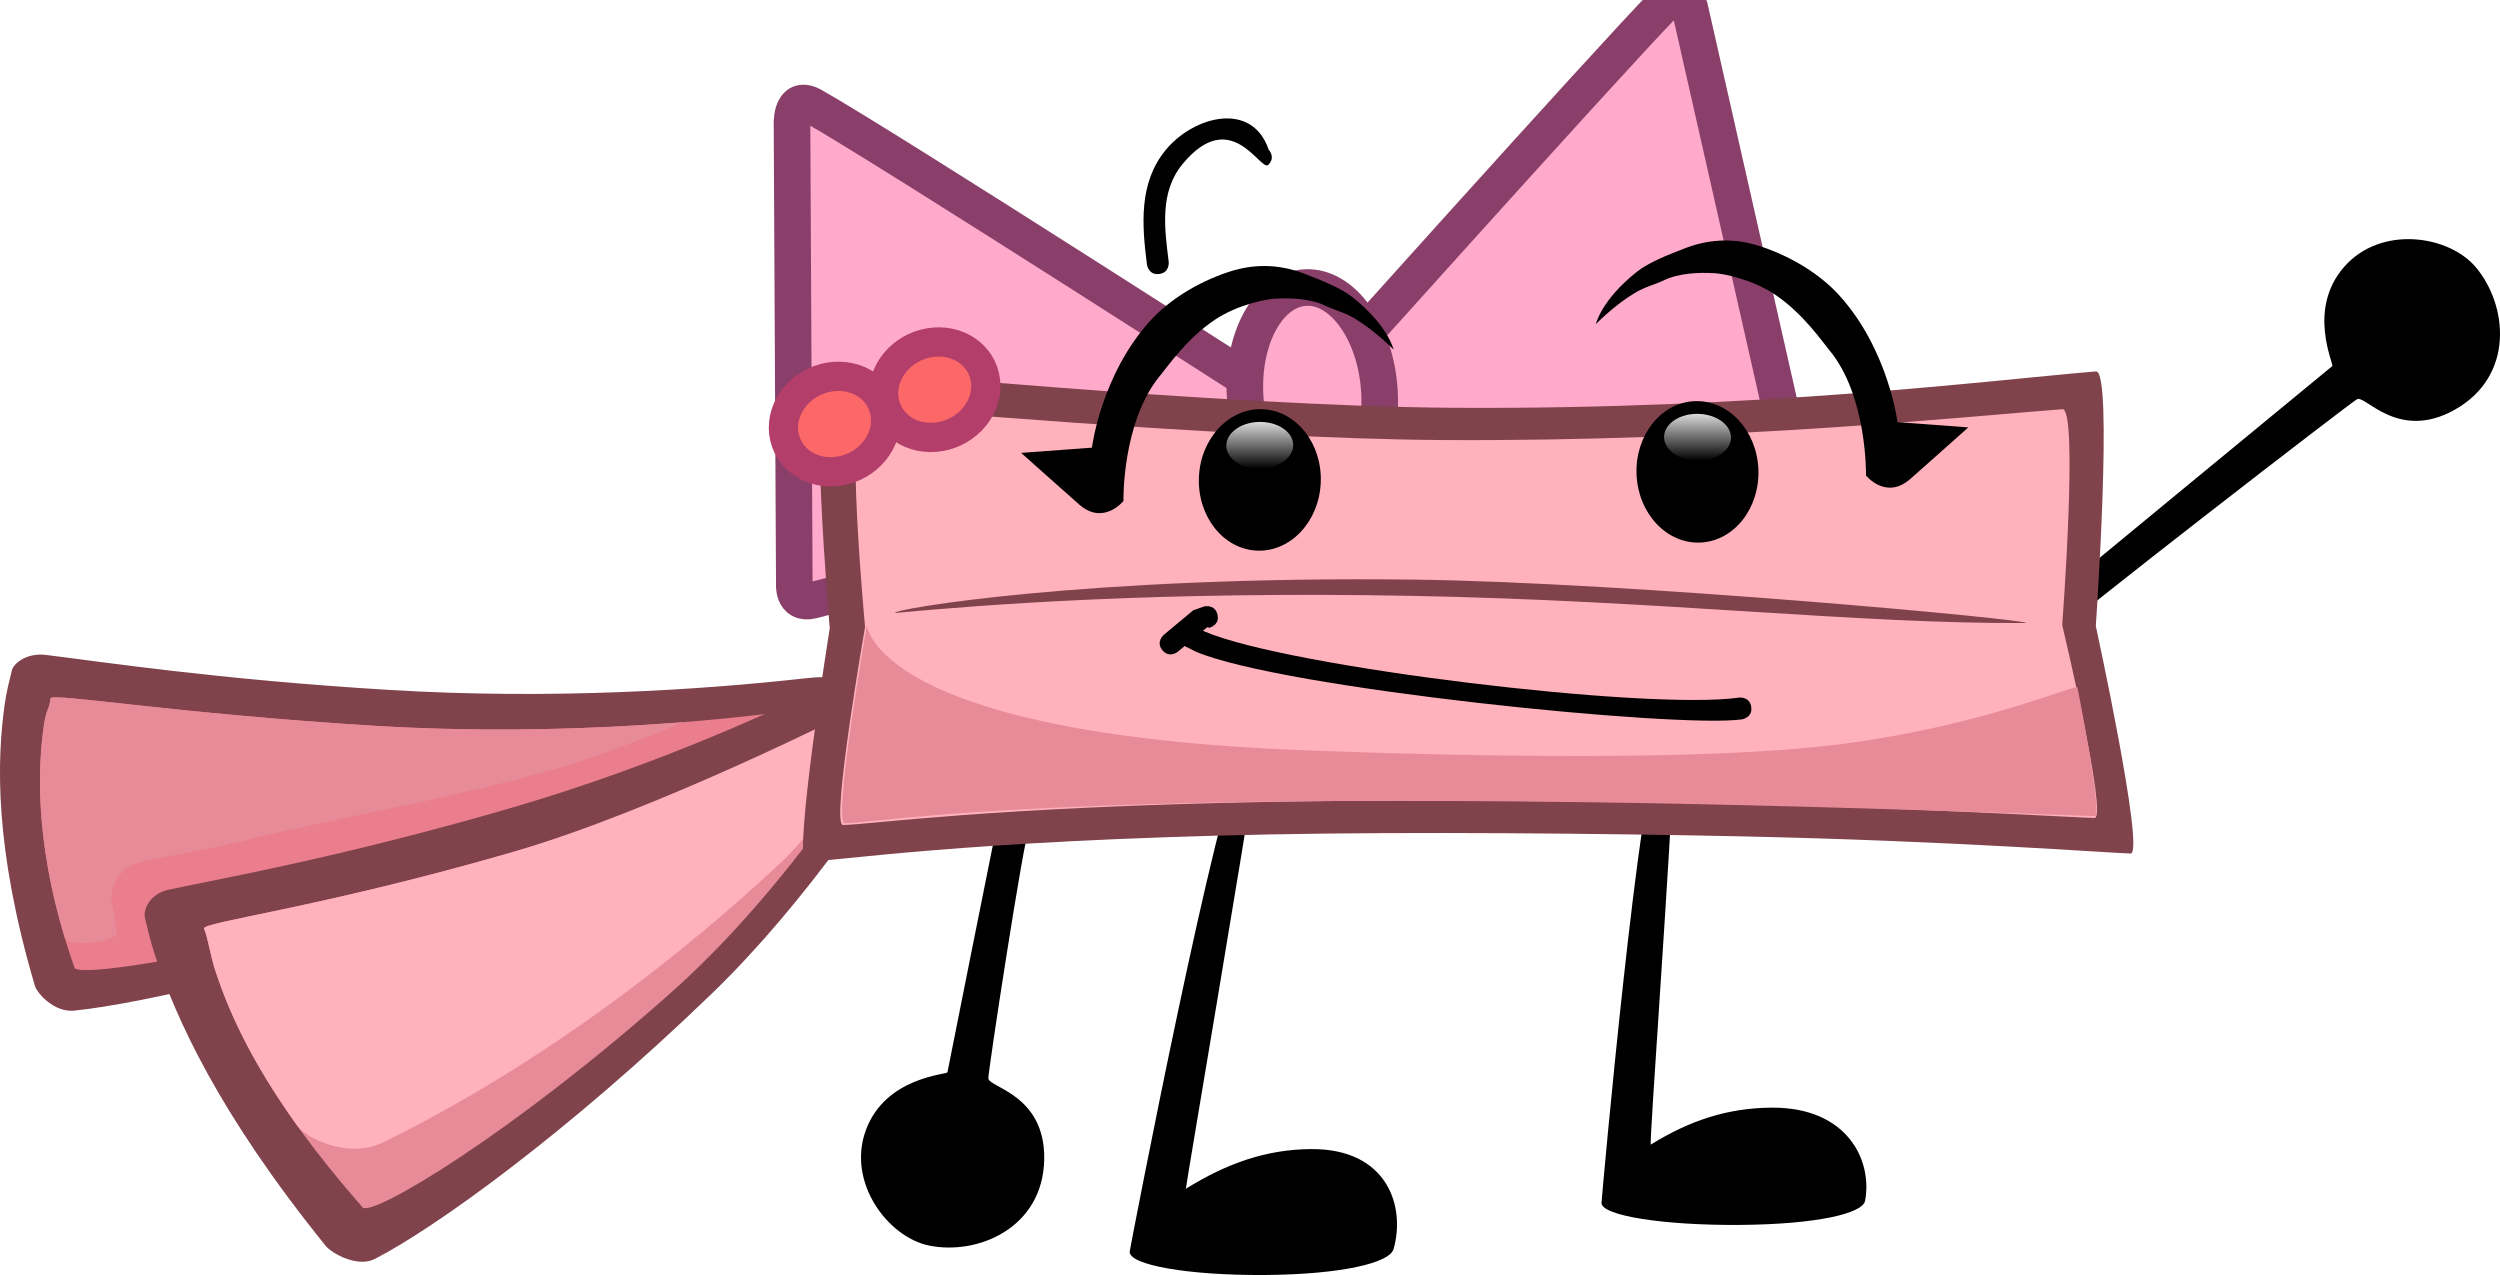 <svg version="1.1" xmlns="http://www.w3.org/2000/svg" xmlns:xlink="http://www.w3.org/1999/xlink" width="170.826" height="87.121" viewBox="0,0,170.826,87.121"><defs><linearGradient x1="252.795" y1="165.834" x2="252.795" y2="169.038" gradientUnits="userSpaceOnUse" id="color-1"><stop offset="0" stop-color="#dadada"/><stop offset="1" stop-color="#000000"/></linearGradient><linearGradient x1="282.708" y1="165.284" x2="282.708" y2="168.487" gradientUnits="userSpaceOnUse" id="color-2"><stop offset="0" stop-color="#dadada"/><stop offset="1" stop-color="#000000"/></linearGradient></defs><g transform="translate(-166.715,-137.005)"><g data-paper-data="{&quot;isPaintingLayer&quot;:true}" fill-rule="nonzero" stroke-linejoin="miter" stroke-miterlimit="10" stroke-dasharray="" stroke-dashoffset="0" style="mix-blend-mode: normal"><g data-paper-data="{&quot;index&quot;:null}" stroke="#8a3f6a" stroke-width="2.5"><path d="M258.279,167.142l3.479,8.585" fill="#ff9ec8" stroke-linecap="round"/><path d="M254.492,168.631l-2.911,8.402" fill="#ff9ec8" stroke-linecap="round"/><path d="M256.584,168.116c0,0 -29.547,8.732 -34.38,9.918c-1.363,0.334 -1.214,-1.182 -1.214,-1.182l-0.156,-31.178c0,0 -0.168,-2.321 1.419,-1.427c5.011,2.824 32.963,20.803 32.963,20.803c0,0 21.471,-23.951 25.227,-27.788c1.104,-1.127 1.727,0.257 1.727,0.257l8.107,35.812c0,0 0.162,1.692 -1.263,1.472c-4.754,-0.736 -32.43,-6.686 -32.43,-6.686z" fill="#ffaacb" stroke-linecap="round"/><path d="M256.633,171.201c-2.541,-0.057 -4.713,-3.361 -4.851,-7.379c-0.138,-4.018 1.811,-7.229 4.352,-7.172c2.541,0.057 4.713,3.361 4.851,7.379c0.138,4.018 -1.811,7.229 -4.352,7.172z" fill="#ffaacb" stroke-linecap="butt"/></g><g stroke="none" stroke-width="0" stroke-linecap="round"><path d="M223.688,186.663c-5.564,3.605 -14.278,8.591 -22.876,11.668c-13.25,4.741 -24.457,7.271 -29.033,7.731c-1.357,0.136 -2.53,-1.185 -2.68,-1.695c-2.801,-9.506 -2.588,-15.446 -2.065,-19.226c0.126,-0.91 0.339,-1.674 0.496,-2.343c0.094,-0.398 0.929,-1.211 2.332,-1.041c3.599,0.437 11.651,1.68 23.513,2.394c11.025,0.664 21.277,-0 28.464,-0.808c3.298,-0.371 5.883,0.707 1.849,3.321z" fill="#80424b"/><path d="M222.308,185.349c1.036,-0.161 -11.53,8.1 -23.831,12.049c-14.25,4.575 -26.405,6.485 -26.667,5.739c-2.788,-7.929 -2.53,-13.601 -2.089,-16.621c0.161,-1.101 0.392,-1.088 0.443,-1.784c0.03,-0.417 8.368,1.021 22.072,1.863c13.37,0.821 25.362,-0.513 30.073,-1.246z" fill="#ea7e8c"/><path d="M174.332,198.358c0,0.291 0.05,0.571 0.142,0.831c0,0.26 0.079,0.808 0.225,1.508c0.142,0.681 -3.357,1.058 -3.557,0.394c-2.072,-6.864 -1.822,-11.822 -1.421,-14.576c0.161,-1.101 0.392,-1.088 0.443,-1.784c0.03,-0.417 8.368,1.021 22.072,1.863c7.954,0.488 15.42,0.214 21.156,-0.242c-2.769,1.144 -5.55,2.254 -8.342,3.076c-7.362,2.168 -14.837,3.318 -22.253,5.155c-1.917,0.475 -6.567,1.255 -6.936,1.47c-0.897,0.379 -1.527,1.268 -1.527,2.304z" fill="#e88b98"/></g><g stroke="none" stroke-width="0" stroke-linecap="round"><g data-paper-data="{&quot;index&quot;:null}"><path d="M230.722,184.63c-3.345,5.741 -8.917,14.031 -15.346,20.246c-9.909,9.579 -19.037,16.103 -23.055,18.156c-1.192,0.609 -2.948,-0.398 -3.346,-0.89c-7.406,-9.169 -10.211,-15.568 -11.637,-19.774c-0.343,-1.013 -0.532,-1.899 -0.724,-2.666c-0.114,-0.456 0.251,-1.608 1.639,-1.906c3.563,-0.765 11.669,-2.192 23.046,-5.485c10.574,-3.06 19.76,-7.271 26.026,-10.587c2.876,-1.522 5.821,-1.257 3.396,2.906z" fill="#80424b"/><path d="M228.776,183.702c0.88,-0.526 -6.613,12.568 -16.041,20.978c-10.921,9.743 -20.623,15.529 -21.244,14.824c-6.597,-7.493 -8.911,-12.7 -10.029,-16.068c-0.407,-1.228 -0.499,-2.216 -0.804,-2.975c-0.182,-0.454 7.667,-1.369 20.819,-5.156c12.832,-3.694 23.294,-9.213 27.299,-11.604z" fill="#e88b98"/></g><path d="M181.462,203.437c-0.407,-1.228 -0.499,-2.216 -0.804,-2.975c-0.182,-0.454 7.667,-1.369 20.819,-5.156c10.25,-2.951 23.719,-9.869 23.658,-9.781c-0.029,0.042 -0.08,5.772 -5.094,10.451c-7.582,7.075 -14.714,12.025 -20.211,15.311c-2.812,1.681 -5.196,2.926 -6.993,3.798c-2.288,1.11 -5.176,-0.271 -5.814,-1.161c-3.291,-4.592 -4.744,-8.03 -5.56,-10.488z" fill="#ffb1bc"/></g><path d="M231.455,210.272c0.057,-0.355 3.264,-16.321 3.264,-16.321c0,0 2.896,-0.133 2.288,-0.166c-0.254,-0.026 -2.858,16.937 -2.751,16.888c-0.075,0.628 3.888,1.068 3.811,5.547c-0.081,4.71 -4.567,6.575 -7.871,5.894c-2.819,-0.581 -5.622,-4.322 -4.32,-7.876c1.341,-3.662 5.552,-3.796 5.58,-3.966z" data-paper-data="{&quot;index&quot;:null}" fill="#000000" stroke="none" stroke-width="0" stroke-linecap="butt"/><path d="M326.08,162.02c0.137,-0.105 -1.754,-3.871 0.825,-6.796c2.503,-2.839 7.128,-2.16 8.983,0.041c2.175,2.58 2.675,7.412 -1.426,9.73c-3.9,2.204 -6.177,-1.069 -6.693,-0.704c-0.008,-0.118 -20.556,15.764 -20.412,15.974c0.319,0.519 -1.312,-1.732 -1.312,-1.732c0,0 19.751,-16.294 20.036,-16.513z" data-paper-data="{&quot;index&quot;:null}" fill="#000000" stroke="none" stroke-width="0" stroke-linecap="butt"/><path d="M243.911,222.506c0.048,-0.36 6.098,-31.759 7.759,-33.874c0.017,-0.022 1.026,-0.67 0.863,0.506c-0.586,4.227 -4.832,29.122 -4.786,29.094c2.798,-1.739 5.493,-2.686 8.54,-2.71c5.248,-0.042 6.484,3.942 5.648,6.84c-0.267,0.926 -3.499,1.721 -8.747,1.763c-5.248,0.042 -9.402,-0.683 -9.278,-1.619z" fill="#000000" stroke="none" stroke-width="0" stroke-linecap="butt"/><path d="M276.147,219.197c0.008,-0.335 2.63,-29.581 4.06,-31.551c0.015,-0.021 0.953,-0.624 0.918,0.471c-0.197,6.249 -1.742,27.182 -1.609,27.099c2.608,-1.62 5.2,-2.502 8.244,-2.525c5.244,-0.039 6.915,3.672 6.395,6.371c-0.166,0.863 -3.311,1.603 -8.554,1.642c-5.244,0.039 -9.477,-0.636 -9.455,-1.508z" fill="#000000" stroke="none" stroke-width="0" stroke-linecap="butt"/><g stroke="none" stroke-width="0"><path d="M265.93,164.869c21.09,0.141 37.114,-1.919 44.005,-2.485c1.194,-0.098 -0.012,17.394 -0.012,17.394c0,0 3.386,15.578 2.375,15.548c-1.667,-0.048 -12.052,-0.856 -26.447,-1.169c-9.658,-0.21 -22.876,-0.324 -32.394,-0.135c-20.888,0.416 -29.636,1.829 -31.672,1.87c-0.925,0.019 1.627,-15.968 1.627,-15.968c0,0 -1.555,-17.911 -0.056,-17.782c0,0 26.793,2.621 42.573,2.726z" fill="#80424b" stroke-linecap="round"/><path d="M265.264,167.073c19.563,0.12 35.983,-1.627 42.375,-2.107c1.107,-0.083 -0.011,14.749 -0.011,14.749c0,0 3.141,13.209 2.203,13.184c-1.546,-0.041 -12.736,-0.726 -26.089,-0.991c-8.959,-0.178 -21.219,-0.275 -30.048,-0.114c-19.376,0.353 -27.49,1.551 -29.378,1.586c-0.858,0.016 1.509,-13.541 1.509,-13.541c0,0 -1.442,-15.188 -0.052,-15.078c0,0 24.853,2.222 39.49,2.312z" fill="#ffb1bc" stroke-linecap="round"/><path d="M309.851,192.772c-1.546,-0.041 -15.179,-0.583 -28.532,-0.848c-8.959,-0.178 -21.219,-0.275 -30.048,-0.114c-19.376,0.353 -24.942,1.409 -26.831,1.444c-0.858,0.016 1.509,-13.541 1.509,-13.541c0,0 0.457,7.442 29.948,8.561c11.341,0.431 27.26,0.735 36.307,-0.385c9.89,-1.224 16.406,-4.178 16.464,-3.91c0,0 1.75,8.807 1.182,8.792z" fill="#e88b98" stroke-linecap="round"/><path d="M305.16,179.576c-11.508,0.073 -24.773,-1.535 -42.025,-1.857c-17.154,-0.321 -29.017,0.59 -35.252,1.17c-0.42,-0.227 13.067,-2.552 35.425,-2.279c14.714,0.179 42.233,2.739 41.852,2.967z" data-paper-data="{&quot;index&quot;:null}" fill="#80424b" stroke-linecap="butt"/></g><path d="" fill="#ffffff" stroke="none" stroke-width="0" stroke-linecap="butt"/><path d="" fill="#ffffff" stroke="#a60000" stroke-width="0.5" stroke-linecap="butt"/><g data-paper-data="{&quot;index&quot;:null}" fill="#fc6868" stroke="#b33e6a" stroke-width="2" stroke-linecap="butt"><path d="M230.225,160.423c1.919,-0.321 3.635,0.855 3.834,2.628c0.199,1.773 -1.196,3.47 -3.115,3.792c-1.919,0.321 -3.635,-0.855 -3.834,-2.628c-0.199,-1.773 1.196,-3.47 3.115,-3.792z"/><path d="M223.38,162.77c1.919,-0.321 3.635,0.855 3.834,2.628c0.199,1.773 -1.196,3.47 -3.115,3.792c-1.919,0.321 -3.635,-0.855 -3.834,-2.628c-0.199,-1.773 1.196,-3.47 3.115,-3.792z"/></g><g stroke="none" stroke-width="0" stroke-linecap="butt"><path d="M256.962,169.976c-0.109,2.668 -2.06,4.751 -4.359,4.653c-2.299,-0.098 -4.074,-2.34 -3.966,-5.008c0.109,-2.668 2.06,-4.751 4.359,-4.653c2.299,0.098 4.074,2.34 3.966,5.008z" fill="#000000"/><path d="M255.078,167.495c-0.06,0.884 -1.13,1.574 -2.391,1.542c-1.261,-0.032 -2.235,-0.775 -2.175,-1.659c0.06,-0.884 1.13,-1.574 2.391,-1.542c1.261,0.032 2.235,0.775 2.175,1.659z" fill="url(#color-1)"/></g><path d="M301.21,166.209c0,0 -3.658,3.264 -4.001,3.556c-1.651,1.407 -2.989,-0.269 -2.989,-0.269c0,0 0.103,-5.45 -2.524,-8.587c-0.444,-0.53 -1.791,-2.512 -3.731,-3.8c-1.561,-1.036 -3.483,-1.402 -4.089,-1.437c-1.084,-0.062 -2.455,-0.013 -3.502,0.502c-0.554,0.273 -1.212,0.406 -1.942,0.842c-1.437,0.859 -2.675,2.138 -2.675,2.138c0,0 0.382,-1.673 2.844,-3.607c0.757,-0.595 2.011,-1.106 3.32,-1.605c2.202,-0.839 4.048,-0.456 5.145,-0.087c2.095,0.703 4.01,1.893 5.286,3.287c3.396,3.71 4.02,8.709 4.02,8.709z" data-paper-data="{&quot;index&quot;:null}" fill="#000000" stroke="none" stroke-width="0.5" stroke-linecap="butt"/><g data-paper-data="{&quot;index&quot;:null}" stroke="none" stroke-width="0" stroke-linecap="butt"><path d="M282.507,164.417c2.299,-0.098 4.251,1.985 4.359,4.653c0.109,2.668 -1.667,4.91 -3.966,5.008c-2.299,0.098 -4.251,-1.985 -4.359,-4.653c-0.109,-2.668 1.667,-4.91 3.966,-5.008z" fill="#000000"/><path d="M282.6,165.285c1.261,-0.032 2.332,0.658 2.391,1.542c0.06,0.884 -0.914,1.627 -2.175,1.659c-1.261,0.032 -2.332,-0.658 -2.391,-1.542c-0.06,-0.884 0.914,-1.627 2.175,-1.659z" fill="url(#color-2)"/></g><path d="M253.401,147.223c0.087,0.099 0.454,0.57 -0.017,1.042c-0.53,0.53 -2.513,-4.099 -5.86,-0.055c-1.589,1.92 -1.233,4.424 -0.951,6.679c0,0 0.093,0.744 -0.651,0.837c-0.744,0.093 -0.837,-0.651 -0.837,-0.651c-0.335,-2.679 -0.577,-5.551 1.279,-7.816c1.879,-2.294 5.881,-3.404 7.037,-0.036z" fill="#000000" stroke="none" stroke-width="0.5" stroke-linecap="butt"/><path d="M249.902,178.991c0.182,0.728 -0.546,0.909 -0.546,0.909l-0.148,-0.04c-0.097,0.081 -0.194,0.162 -0.291,0.242l0.106,0.053c5.715,2.452 30.303,5.405 36.506,4.519c0,0 0.742,-0.106 0.849,0.636c0.106,0.742 -0.636,0.849 -0.636,0.849c-4.4,0.628 -31.434,-2.11 -37.309,-4.625l-0.709,-0.353c0,0 -0.023,-0.012 -0.059,-0.035c-0.155,0.129 -0.309,0.258 -0.464,0.386c0,0 -0.576,0.48 -1.056,-0.096c-0.48,-0.576 0.096,-1.056 0.096,-1.056c0.669,-0.558 1.338,-1.115 2.007,-1.673l0.744,-0.263c0,0 0.728,-0.182 0.91,0.546z" fill="#000000" stroke="none" stroke-width="0.5" stroke-linecap="butt"/><path d="M236.488,167.951l4.839,-0.358c0,0 0.624,-4.999 4.02,-8.709c1.277,-1.394 3.191,-2.584 5.286,-3.287c1.097,-0.368 2.944,-0.752 5.145,0.087c1.309,0.499 2.563,1.01 3.32,1.605c2.462,1.935 2.844,3.607 2.844,3.607c0,0 -1.238,-1.279 -2.675,-2.138c-0.73,-0.436 -1.387,-0.57 -1.942,-0.842c-1.048,-0.515 -2.418,-0.564 -3.502,-0.502c-0.606,0.034 -2.529,0.4 -4.089,1.437c-1.94,1.288 -3.287,3.27 -3.731,3.8c-2.628,3.137 -2.524,8.587 -2.524,8.587c0,0 -1.339,1.676 -2.989,0.269c-0.343,-0.293 -4.001,-3.556 -4.001,-3.556z" data-paper-data="{&quot;index&quot;:null}" fill="#000000" stroke="none" stroke-width="0.5" stroke-linecap="butt"/></g></g></svg>
